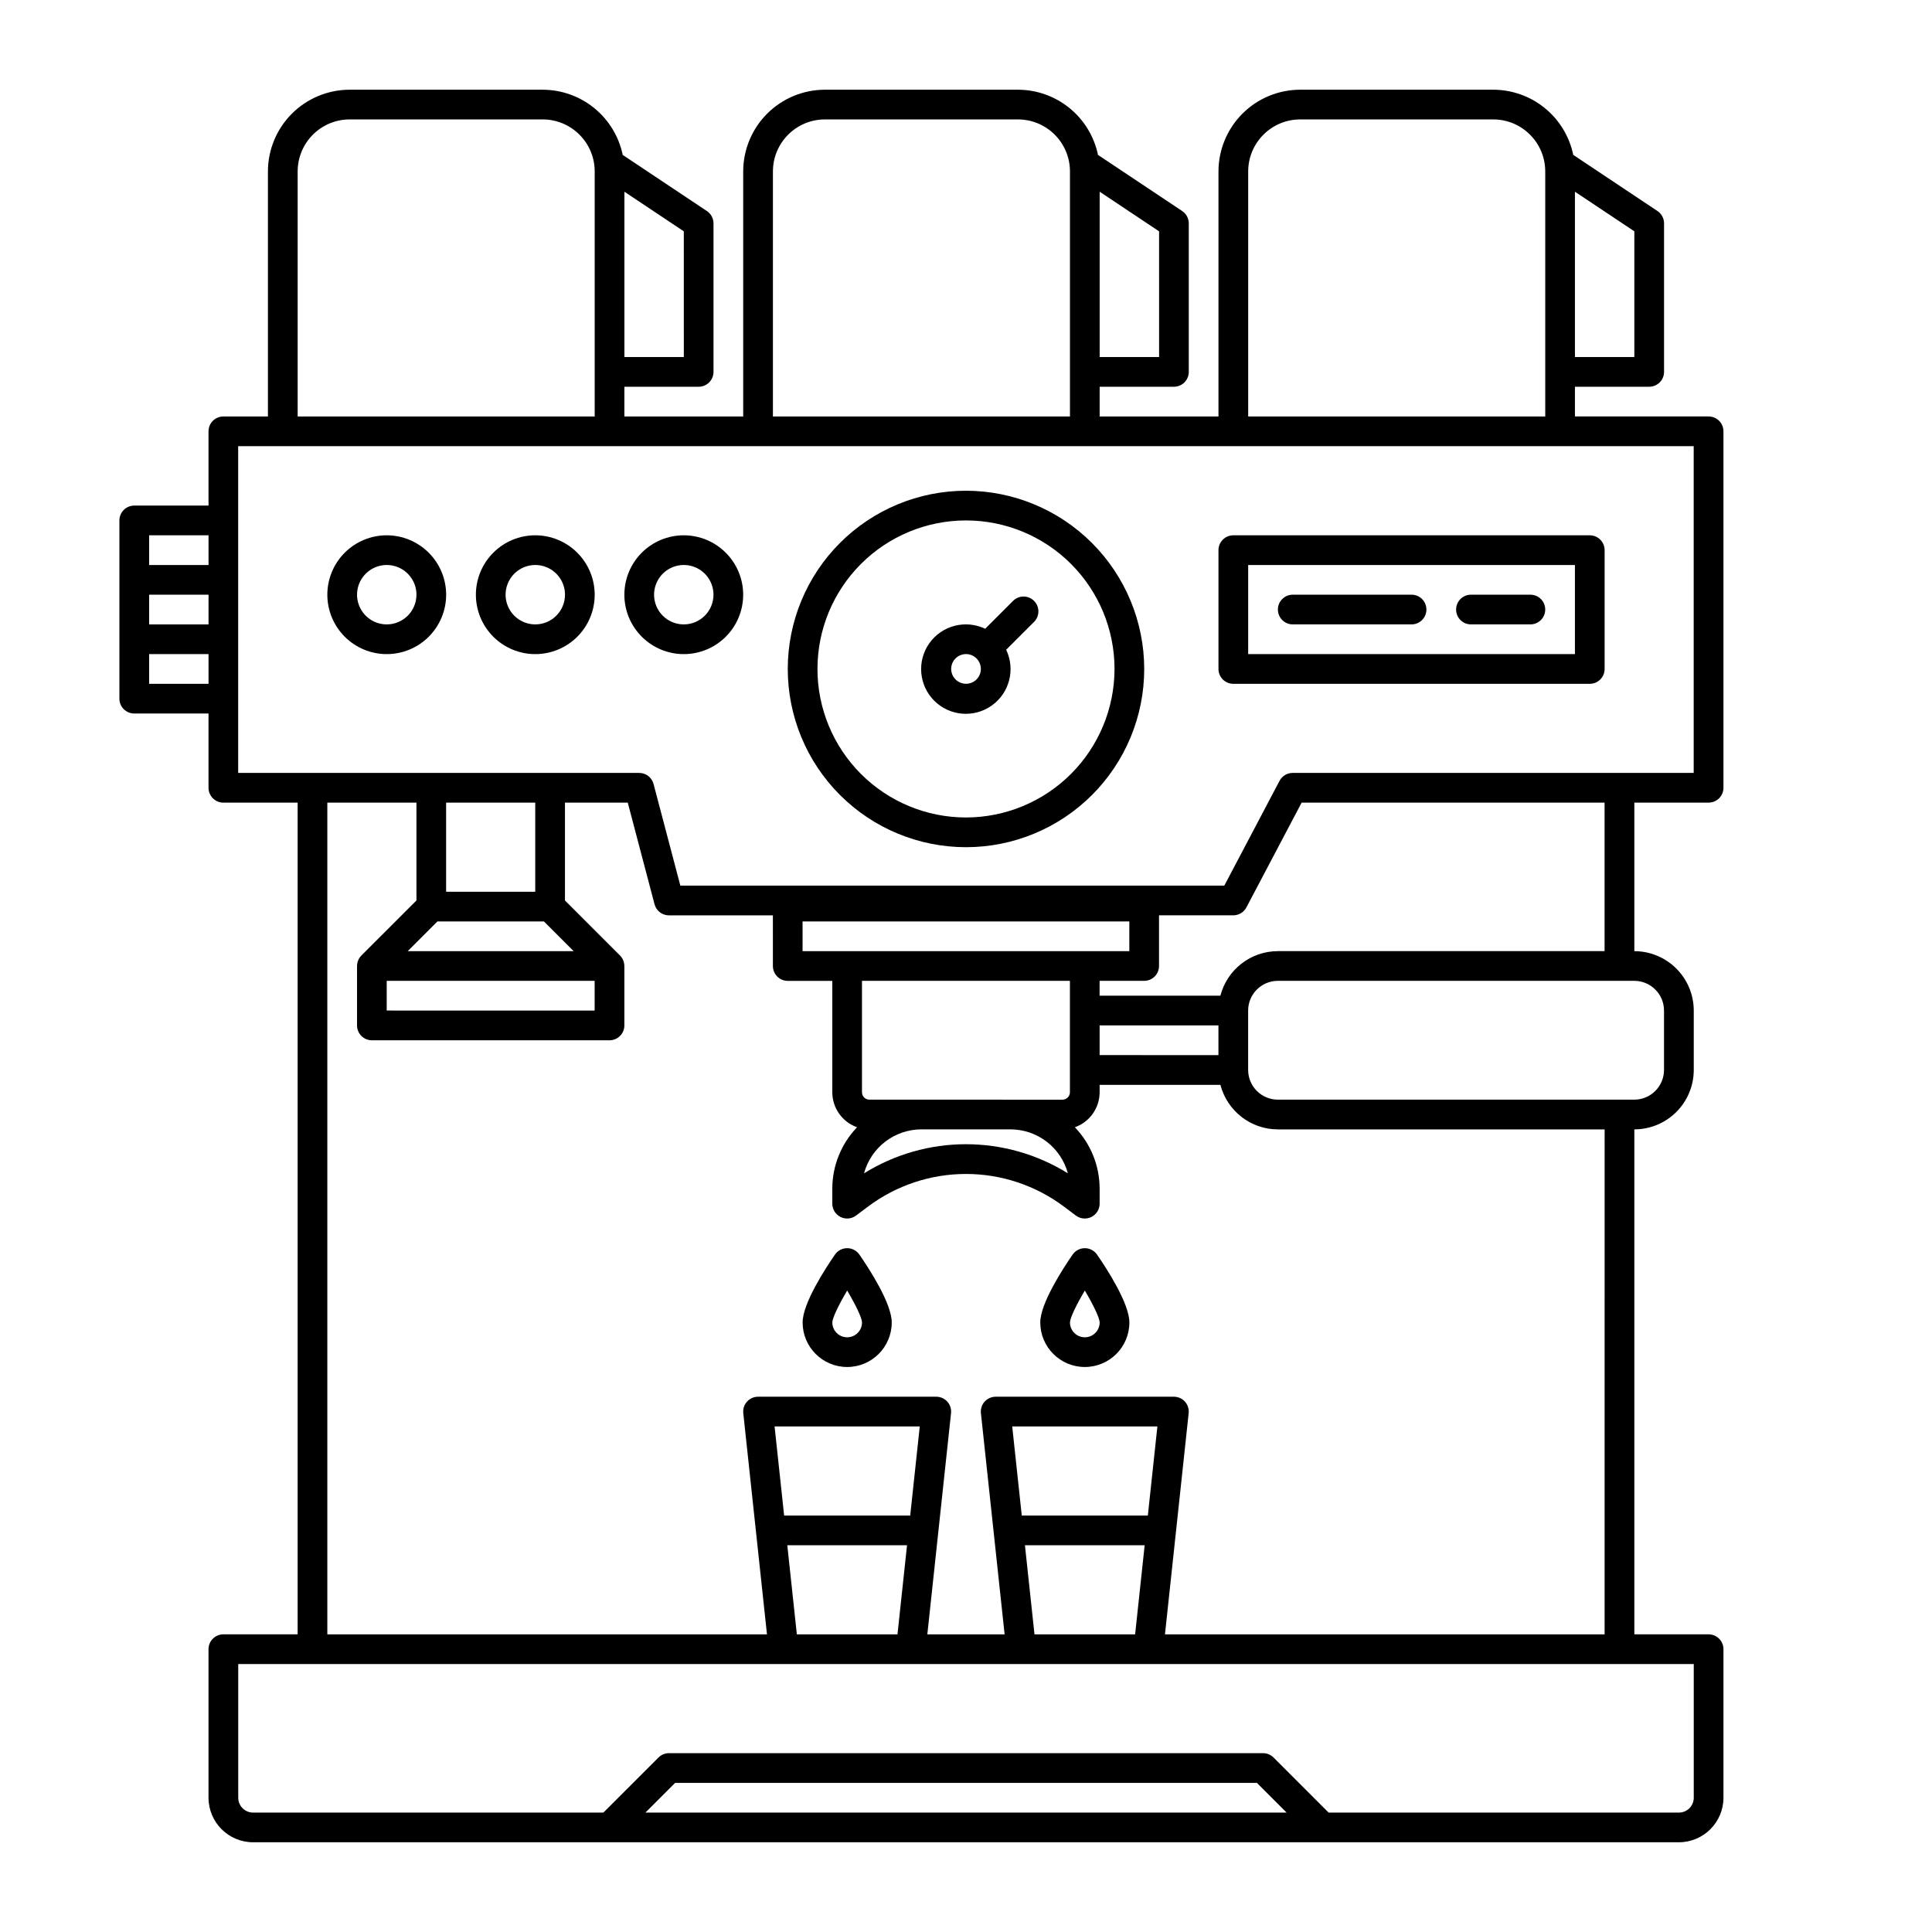 <?xml version="1.0" encoding="UTF-8"?>
<!-- Uploaded to: ICON Repo, www.svgrepo.com, Generator: ICON Repo Mixer Tools -->
<svg fill="#000000" width="800px" height="800px" version="1.1" viewBox="144 144 512 512" xmlns="http://www.w3.org/2000/svg">
 <g>
  <path d="m596.8 356.7c1.043 0 2.043-0.414 2.781-1.152s1.152-1.742 1.152-2.785v-94.465c0-1.043-0.414-2.043-1.152-2.781s-1.738-1.152-2.781-1.152h-35.426v-7.871h19.68v-0.004c1.043 0 2.047-0.414 2.785-1.152 0.738-0.738 1.152-1.738 1.152-2.781v-39.359c0-1.316-0.66-2.547-1.754-3.277l-22.309-14.871c-1.012-4.875-3.672-9.258-7.531-12.402-3.863-3.148-8.691-4.867-13.672-4.875h-51.168c-5.738 0.008-11.242 2.289-15.301 6.348-4.059 4.059-6.34 9.562-6.348 15.301v64.945h-31.488v-7.871h19.68v-0.004c1.047 0 2.047-0.414 2.785-1.152 0.738-0.738 1.152-1.738 1.152-2.781v-39.359c0-1.316-0.656-2.547-1.754-3.277l-22.309-14.871h0.004c-1.016-4.875-3.676-9.258-7.535-12.402-3.863-3.148-8.691-4.867-13.672-4.875h-51.168c-5.738 0.008-11.242 2.289-15.301 6.348-4.059 4.059-6.34 9.562-6.348 15.301v64.945h-31.488v-7.871h19.68v-0.004c1.047 0 2.047-0.414 2.785-1.152 0.738-0.738 1.152-1.738 1.152-2.781v-39.359c0-1.316-0.656-2.547-1.754-3.277l-22.309-14.871h0.004c-1.012-4.875-3.676-9.258-7.535-12.402-3.863-3.148-8.688-4.867-13.672-4.875h-51.168c-5.738 0.008-11.242 2.289-15.297 6.348-4.059 4.059-6.344 9.562-6.348 15.301v64.945h-11.809c-2.176 0-3.938 1.762-3.938 3.934v19.68h-19.68c-2.176 0-3.938 1.766-3.938 3.938v47.23c0 1.047 0.414 2.047 1.152 2.785 0.738 0.738 1.742 1.152 2.785 1.152h19.68v19.68c0 1.043 0.414 2.047 1.152 2.785 0.738 0.738 1.738 1.152 2.785 1.152h19.68v220.41h-19.68c-2.176 0-3.938 1.766-3.938 3.938v39.359c0.008 6.519 5.289 11.801 11.809 11.809h377.86c6.519-0.008 11.801-5.289 11.809-11.809v-39.359c0-1.043-0.414-2.043-1.152-2.781-0.738-0.738-1.738-1.156-2.781-1.156h-19.684v-133.82c4.176-0.004 8.176-1.664 11.129-4.613 2.953-2.953 4.613-6.953 4.617-11.129v-15.746c-0.004-4.172-1.664-8.176-4.617-11.125-2.953-2.953-6.953-4.613-11.129-4.617v-39.359zm-35.426-161.89 15.742 10.496v33.316h-15.742zm-125.95 0 15.742 10.496 0.004 33.316h-15.746zm-125.95 0 15.742 10.496 0.004 33.316h-15.746zm-110.21 130.41h-15.742v-7.871h15.742zm0-15.742-15.742-0.004v-7.871h15.742zm0-15.742-15.742-0.004v-7.871h15.742zm275.52-104.31c0.008-7.606 6.172-13.77 13.777-13.777h51.168c7.606 0.008 13.77 6.172 13.777 13.777v64.945h-78.723zm-125.95 0c0.008-7.606 6.168-13.77 13.773-13.777h51.168c7.606 0.008 13.77 6.172 13.777 13.777v64.945h-78.719zm-125.95 0c0.008-7.606 6.172-13.77 13.773-13.777h51.168c7.606 0.008 13.77 6.172 13.777 13.777v64.945h-78.719zm92.16 434.93 7.871-7.871h154.18l7.871 7.871zm277.82-39.359v35.426-0.004c0 1.047-0.414 2.047-1.152 2.785-0.738 0.738-1.738 1.152-2.785 1.152h-92.832l-14.59-14.59c-0.738-0.738-1.742-1.156-2.785-1.156h-157.44c-1.043 0-2.043 0.418-2.781 1.156l-14.594 14.59h-92.832c-2.176 0-3.938-1.762-3.938-3.938v-35.422zm-241.06-39.359-2.531-23.617h38.473l-2.531 23.617zm32.57 7.871-2.531 23.617h-26.668l-2.531-23.617zm30.406-7.871-2.531-23.617h38.473l-2.531 23.617zm32.57 7.871-2.531 23.617h-26.668l-2.531-23.617zm121.89 23.613h-116.51l6.281-58.621v0.004c0.121-1.113-0.238-2.223-0.984-3.051-0.746-0.832-1.812-1.305-2.93-1.305h-47.23c-1.117 0-2.18 0.473-2.93 1.305-0.746 0.828-1.102 1.938-0.984 3.051l6.281 58.617h-20.48l6.281-58.621v0.004c0.121-1.113-0.238-2.223-0.984-3.051-0.746-0.832-1.812-1.305-2.93-1.305h-47.23c-1.117 0-2.18 0.473-2.926 1.305-0.75 0.828-1.105 1.938-0.988 3.051l6.281 58.617h-116.51v-220.41h23.617v25.922l-14.594 14.59c-0.734 0.738-1.145 1.742-1.141 2.785h-0.012v15.742c0 1.043 0.414 2.047 1.152 2.785 0.738 0.738 1.742 1.152 2.785 1.152h62.977c1.043 0 2.043-0.414 2.781-1.152 0.738-0.738 1.152-1.742 1.152-2.785v-15.742h-0.012 0.004c0.004-1.043-0.406-2.047-1.145-2.785l-14.59-14.59v-25.922h16.645l7.098 26.934h0.004c0.453 1.727 2.019 2.934 3.805 2.934h27.551l0.004 13.43c0 1.043 0.414 2.043 1.152 2.781s1.738 1.152 2.781 1.152h11.809v29.52c0.008 4.168 2.637 7.883 6.566 9.27-4.215 4.387-6.57 10.234-6.566 16.316v3.938c0 1.488 0.844 2.852 2.176 3.519 1.332 0.664 2.93 0.523 4.121-0.371l3.148-2.363c7.496-5.621 16.609-8.66 25.98-8.66 9.367 0 18.48 3.039 25.977 8.66l3.148 2.363c1.191 0.895 2.789 1.035 4.121 0.371 1.336-0.668 2.176-2.031 2.176-3.519v-3.938c0.004-6.082-2.352-11.93-6.566-16.316 3.93-1.387 6.559-5.102 6.566-9.27v-1.969h32.008v0.004c0.875 3.375 2.844 6.363 5.598 8.5s6.141 3.301 9.629 3.305h86.594zm-281.09-188.93 7.871 7.871h-43.969l7.871-7.871zm-25.922-7.871v-23.617h23.617v23.617zm39.359 23.617v7.871l-55.105-0.004v-7.871zm55.105-7.871v-7.871h86.594v7.871zm78.719 19.68h31.488v7.871l-31.488-0.004zm-9.84 19.68-51.168-0.004c-1.086 0-1.969-0.879-1.969-1.969v-29.52h55.105v29.52c0 0.523-0.207 1.023-0.578 1.395-0.367 0.367-0.867 0.574-1.391 0.574zm1.43 19.523v-0.004c-8.109-5.043-17.465-7.715-27.012-7.715s-18.902 2.672-27.012 7.715c0.906-3.34 2.883-6.289 5.629-8.395 2.75-2.106 6.113-3.25 9.574-3.258h23.617-0.004c3.465 0.008 6.828 1.148 9.574 3.254 2.75 2.106 4.727 5.059 5.633 8.398zm157.98-43.145v15.746c-0.008 4.344-3.527 7.867-7.875 7.871h-94.461c-4.348-0.004-7.867-3.527-7.875-7.871v-15.746c0.008-4.344 3.527-7.867 7.875-7.871h94.465-0.004c4.348 0.004 7.867 3.527 7.875 7.871zm-102.34-15.742c-3.488 0.008-6.875 1.168-9.629 3.305-2.754 2.137-4.723 5.129-5.598 8.504h-32.008v-3.938h11.809c1.043 0 2.047-0.414 2.785-1.152s1.152-1.738 1.152-2.781v-13.43h19.68c1.461 0 2.801-0.809 3.481-2.102l14.637-27.766h80.281v39.359zm3.938-47.23h-0.004c-1.461 0-2.801 0.809-3.481 2.098l-14.637 27.766h-144.16l-7.098-26.934h-0.004c-0.453-1.73-2.019-2.934-3.809-2.93h-106.27v-86.594h385.73v86.594z"/>
  <path d="m400 274.05c-12.527 0-24.543 4.977-33.398 13.832-8.859 8.859-13.836 20.871-13.836 33.398s4.977 24.543 13.836 33.398c8.855 8.859 20.871 13.836 33.398 13.836 12.523 0 24.539-4.977 33.398-13.836 8.855-8.855 13.832-20.871 13.832-33.398-0.016-12.523-4.996-24.527-13.848-33.383-8.855-8.855-20.863-13.836-33.383-13.848zm0 86.594v-0.004c-10.441 0-20.453-4.144-27.832-11.527-7.383-7.379-11.531-17.391-11.531-27.832 0-10.438 4.148-20.449 11.531-27.832 7.379-7.379 17.391-11.527 27.832-11.527 10.438 0 20.449 4.148 27.832 11.527 7.379 7.383 11.527 17.395 11.527 27.832-0.012 10.438-4.164 20.441-11.543 27.82s-17.383 11.527-27.816 11.539z"/>
  <path d="m412.5 303.21-7.422 7.422v-0.004c-5.207-2.492-11.457-0.871-14.793 3.84-3.336 4.715-2.789 11.148 1.293 15.23 4.086 4.082 10.516 4.629 15.23 1.289 4.711-3.336 6.332-9.586 3.836-14.793l7.422-7.422v0.004c1.508-1.543 1.492-4.012-0.031-5.535-1.527-1.527-3.992-1.539-5.535-0.031zm-12.496 22c-1.594 0-3.027-0.961-3.637-2.43-0.609-1.473-0.273-3.164 0.852-4.289s2.82-1.465 4.289-0.855c1.473 0.609 2.43 2.047 2.43 3.637 0 1.043-0.414 2.047-1.152 2.785s-1.738 1.152-2.781 1.152z"/>
  <path d="m246.49 285.86c-4.172 0-8.18 1.656-11.133 4.609-2.949 2.953-4.609 6.957-4.609 11.133 0 4.176 1.66 8.18 4.609 11.133 2.953 2.953 6.961 4.613 11.133 4.613 4.176 0 8.184-1.66 11.133-4.613 2.953-2.953 4.613-6.957 4.613-11.133-0.004-4.172-1.664-8.176-4.617-11.125-2.953-2.953-6.953-4.613-11.129-4.617zm0 23.617v-0.004c-3.184 0-6.051-1.918-7.269-4.859s-0.547-6.324 1.703-8.578c2.254-2.25 5.641-2.926 8.582-1.707 2.941 1.219 4.859 4.09 4.859 7.273-0.008 4.348-3.527 7.867-7.875 7.871z"/>
  <path d="m285.86 285.86c-4.176 0-8.18 1.656-11.133 4.609s-4.613 6.957-4.613 11.133c0 4.176 1.66 8.18 4.613 11.133s6.957 4.613 11.133 4.613 8.18-1.66 11.133-4.613 4.609-6.957 4.609-11.133c-0.004-4.172-1.664-8.176-4.617-11.125-2.949-2.953-6.953-4.613-11.125-4.617zm0 23.617v-0.004c-3.184 0-6.055-1.918-7.273-4.859s-0.547-6.324 1.707-8.578c2.25-2.25 5.637-2.926 8.578-1.707 2.941 1.219 4.859 4.09 4.859 7.273-0.004 4.348-3.527 7.867-7.871 7.871z"/>
  <path d="m325.21 285.86c-4.176 0-8.18 1.656-11.133 4.609s-4.613 6.957-4.613 11.133c0 4.176 1.66 8.18 4.613 11.133s6.957 4.613 11.133 4.613c4.176 0 8.18-1.66 11.133-4.613s4.609-6.957 4.609-11.133c-0.004-4.172-1.664-8.176-4.617-11.125-2.949-2.953-6.953-4.613-11.125-4.617zm0 23.617v-0.004c-3.184 0-6.055-1.918-7.273-4.859s-0.543-6.324 1.707-8.578c2.25-2.25 5.637-2.926 8.578-1.707 2.941 1.219 4.859 4.09 4.859 7.273-0.004 4.348-3.527 7.867-7.871 7.871z"/>
  <path d="m565.31 285.86h-94.465c-2.176 0-3.938 1.762-3.938 3.934v31.488c0 1.043 0.414 2.047 1.152 2.785s1.742 1.152 2.785 1.152h94.465c1.043 0 2.043-0.414 2.781-1.152s1.152-1.742 1.152-2.785v-31.488c0-1.043-0.414-2.043-1.152-2.781-0.738-0.738-1.738-1.152-2.781-1.152zm-3.938 31.488h-86.594v-23.617h86.594z"/>
  <path d="m486.59 309.47h31.488c2.176 0 3.938-1.762 3.938-3.934 0-2.176-1.762-3.938-3.938-3.938h-31.488c-2.172 0-3.934 1.762-3.934 3.938 0 2.172 1.762 3.934 3.934 3.934z"/>
  <path d="m533.82 309.47h15.742c2.176 0 3.938-1.762 3.938-3.934 0-2.176-1.762-3.938-3.938-3.938h-15.742c-2.176 0-3.938 1.762-3.938 3.938 0 2.172 1.762 3.934 3.938 3.934z"/>
  <path d="m368.51 474.78c-1.293 0-2.504 0.637-3.238 1.699-2.578 3.731-8.57 12.949-8.57 17.98 0 6.523 5.285 11.809 11.809 11.809 6.519 0 11.809-5.285 11.809-11.809 0-5.031-5.992-14.25-8.57-17.98-0.734-1.062-1.945-1.699-3.238-1.699zm0 23.617c-2.176 0-3.938-1.762-3.938-3.938 0.031-1.203 1.672-4.633 3.938-8.453 2.262 3.816 3.902 7.242 3.938 8.453h-0.004c0 1.043-0.414 2.047-1.152 2.785-0.738 0.738-1.738 1.152-2.781 1.152z"/>
  <path d="m431.49 474.78c-1.293 0-2.504 0.637-3.238 1.699-2.578 3.731-8.57 12.949-8.57 17.98 0 6.523 5.285 11.809 11.809 11.809 6.519 0 11.805-5.285 11.805-11.809 0-5.031-5.992-14.25-8.57-17.98h0.004c-0.738-1.062-1.945-1.699-3.238-1.699zm0 23.617c-2.176 0-3.938-1.762-3.938-3.938 0.031-1.203 1.672-4.633 3.938-8.453 2.262 3.816 3.902 7.242 3.938 8.453h-0.004c0 1.043-0.414 2.047-1.152 2.785-0.738 0.738-1.738 1.152-2.781 1.152z"/>
 </g>
</svg>